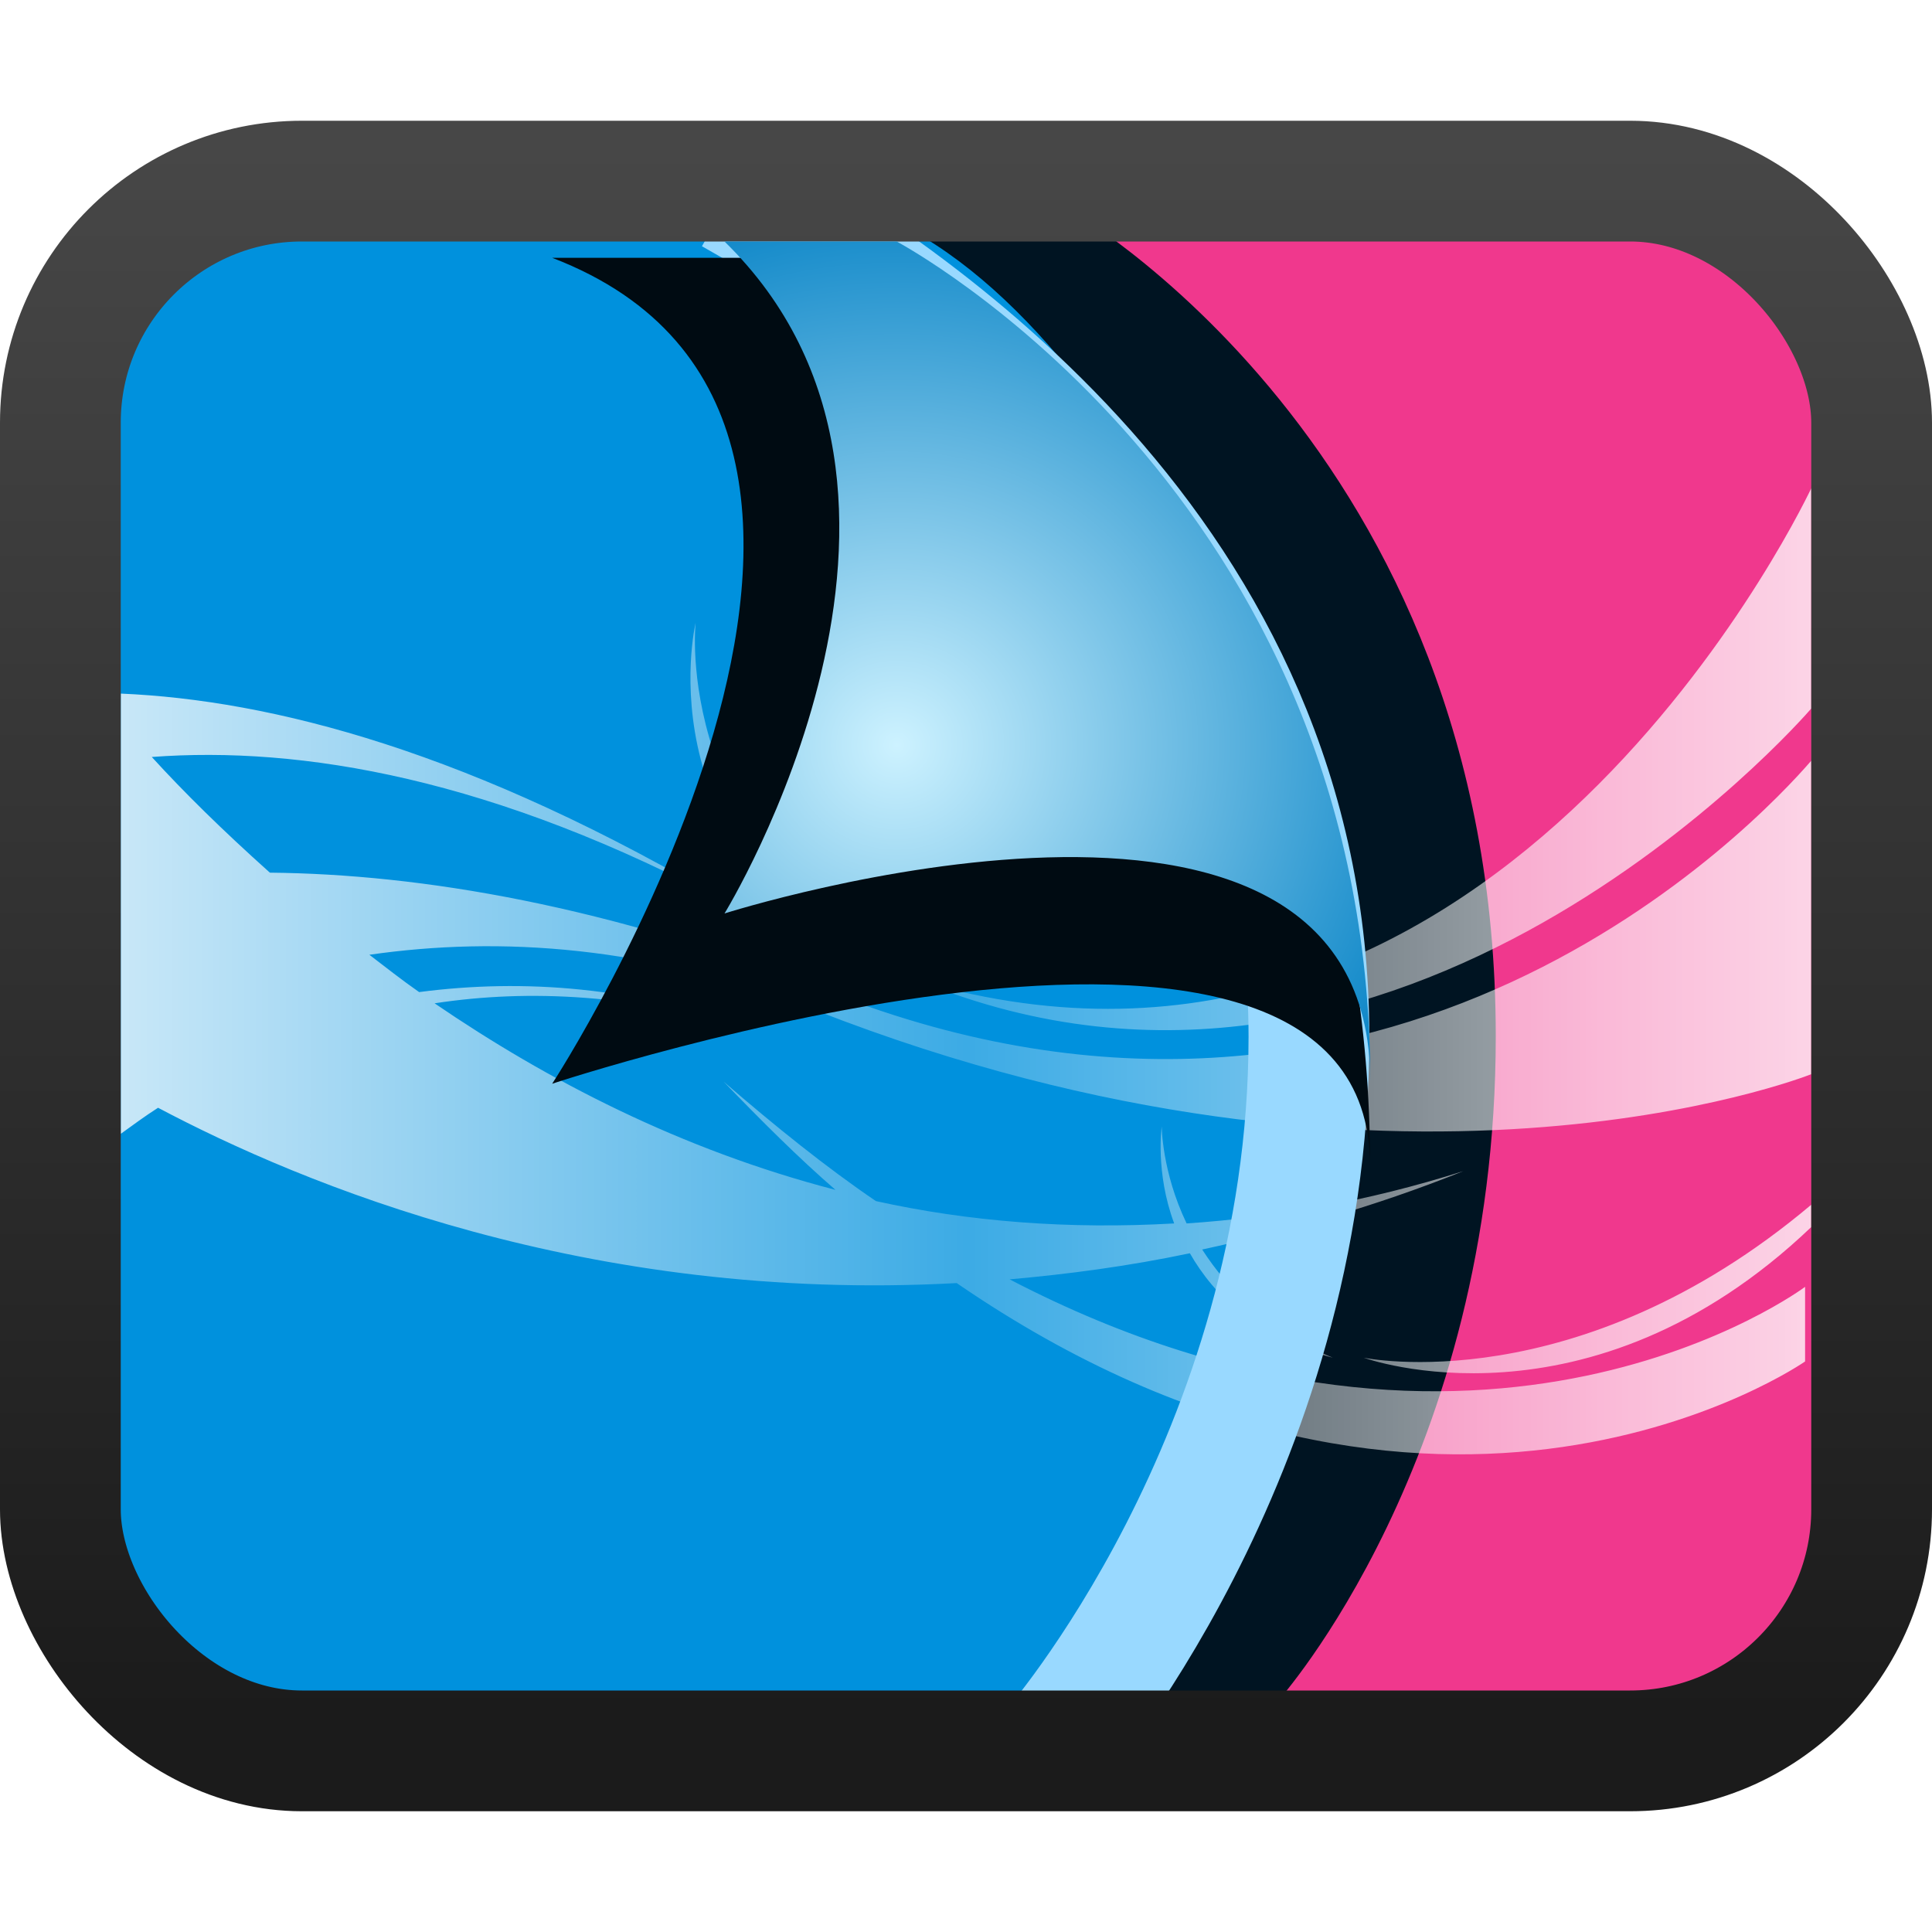 <?xml version="1.0" encoding="UTF-8" standalone="no"?>
<!-- Created with Inkscape (http://www.inkscape.org/) -->

<svg xmlns:dc="http://purl.org/dc/elements/1.1/" xmlns:cc="http://creativecommons.org/ns#" xmlns:rdf="http://www.w3.org/1999/02/22-rdf-syntax-ns#" xmlns:svg="http://www.w3.org/2000/svg" xmlns="http://www.w3.org/2000/svg" xmlns:xlink="http://www.w3.org/1999/xlink" xmlns:sodipodi="http://sodipodi.sourceforge.net/DTD/sodipodi-0.dtd" xmlns:inkscape="http://www.inkscape.org/namespaces/inkscape" version="1.0" width="16" height="16" id="svg3437" inkscape:version="0.48.3.1 r9886" sodipodi:docname="preferences-desktop-theme.svg">
  <sodipodi:namedview pagecolor="#ffffff" bordercolor="#666666" borderopacity="1" objecttolerance="10" gridtolerance="10" guidetolerance="10" inkscape:pageopacity="0" inkscape:pageshadow="2" inkscape:window-width="1280" inkscape:window-height="976" id="namedview99" showgrid="true" inkscape:zoom="37.76744" inkscape:cx="12.50906" inkscape:cy="8.8273862" inkscape:window-x="0" inkscape:window-y="24" inkscape:window-maximized="1" inkscape:current-layer="svg3437" inkscape:snap-to-guides="true" inkscape:snap-grids="true" showguides="true" inkscape:guide-bbox="true">
    <inkscape:grid type="xygrid" id="grid911" empspacing="5" visible="true" enabled="true" snapvisiblegridlinesonly="true" />
  </sodipodi:namedview>
  <defs id="defs3439">
    <linearGradient id="linearGradient965">
      <stop id="stop967" offset="0" style="stop-color:white;stop-opacity:0.502;" />
      <stop id="stop969" offset="1" style="stop-color:white;stop-opacity:0.094;" />
    </linearGradient>
    <linearGradient id="linearGradient1056">
      <stop style="stop-color:#474747;stop-opacity:1;" offset="0" id="stop1058" />
      <stop style="stop-color:#121212;stop-opacity:1;" offset="1" id="stop1060" />
    </linearGradient>
    <linearGradient id="linearGradient4008">
      <stop id="stop4010" offset="0" style="stop-color:white;stop-opacity:0.784;" />
      <stop style="stop-color:white;stop-opacity:0.235;" offset="0.5" id="stop4177" />
      <stop id="stop4012" offset="1" style="stop-color:white;stop-opacity:0.784;" />
    </linearGradient>
    <linearGradient id="linearGradient3793-6">
      <stop id="stop3795-6" offset="0" style="stop-color:#56b1d5;stop-opacity:1" />
      <stop id="stop3797-1" offset="1" style="stop-color:#124275;stop-opacity:1;" />
    </linearGradient>
    <filter id="filter3174-4" color-interpolation-filters="sRGB">
      <feGaussianBlur stdDeviation="1.71" id="feGaussianBlur3176-2" />
    </filter>
    <linearGradient gradientTransform="scale(1.006,0.994)" gradientUnits="userSpaceOnUse" id="ButtonShadow-91" y2="7.017" x2="45.448" y1="92.54" x1="45.448">
      <stop offset="0" style="stop-color:#000000;stop-opacity:1" id="stop3750-4" />
      <stop offset="1" style="stop-color:#000000;stop-opacity:0.588" id="stop3752-2" />
    </linearGradient>
    <linearGradient x1="45.448" y1="92.54" x2="45.448" y2="7.017" id="ButtonShadow-9" gradientUnits="userSpaceOnUse" gradientTransform="scale(1.006,0.994)">
      <stop id="stop3750-3" style="stop-color:#000000;stop-opacity:1" offset="0" />
      <stop id="stop3752-0" style="stop-color:#000000;stop-opacity:0.588" offset="1" />
    </linearGradient>
    <filter color-interpolation-filters="sRGB" id="filter3174-2">
      <feGaussianBlur id="feGaussianBlur3176-1" stdDeviation="1.71" />
    </filter>
    <linearGradient x1="45.448" y1="92.54" x2="45.448" y2="7.017" id="ButtonShadow" gradientUnits="userSpaceOnUse" gradientTransform="scale(1.006,0.994)">
      <stop id="stop3750" style="stop-color:#000000;stop-opacity:1" offset="0" />
      <stop id="stop3752" style="stop-color:#000000;stop-opacity:0.588" offset="1" />
    </linearGradient>
    <filter color-interpolation-filters="sRGB" id="filter3174">
      <feGaussianBlur id="feGaussianBlur3176" stdDeviation="1.71" />
    </filter>
    <linearGradient id="linearGradient3877">
      <stop id="stop3879" offset="0" style="stop-color:#cdf2ff;stop-opacity:1;" />
      <stop id="stop3881" offset="1" style="stop-color:#007fc4;stop-opacity:1;" />
    </linearGradient>
    <linearGradient id="linearGradient1056-0-1">
      <stop id="stop1058-7-1" offset="0" style="stop-color:#474747;stop-opacity:1;" />
      <stop id="stop1060-3-7" offset="1" style="stop-color:#1b1b1b;stop-opacity:1;" />
    </linearGradient>
    <filter inkscape:collect="always" id="filter4540" x="-0.117" width="1.233" y="-0.101" height="1.201" color-interpolation-filters="sRGB">
      <feGaussianBlur inkscape:collect="always" stdDeviation="0.461" id="feGaussianBlur4542" />
    </filter>
    <filter inkscape:collect="always" id="filter4552" x="-0.131" width="1.261" y="-0.062" height="1.124" color-interpolation-filters="sRGB">
      <feGaussianBlur inkscape:collect="always" stdDeviation="0.464" id="feGaussianBlur4554" />
    </filter>
    <radialGradient inkscape:collect="always" xlink:href="#linearGradient3793-6" id="radialGradient3057" gradientUnits="userSpaceOnUse" gradientTransform="matrix(0.009,0,0,0.009,0.769,3.996)" cx="1608.772" cy="152.427" fx="1608.772" fy="152.427" r="1280" />
    <linearGradient inkscape:collect="always" xlink:href="#linearGradient1056" id="linearGradient3059" gradientUnits="userSpaceOnUse" gradientTransform="matrix(0.488,0,0,0.613,0.669,-8.319)" x1="23.43" y1="8.404" x2="23.43" y2="39.358" />
    <linearGradient inkscape:collect="always" xlink:href="#linearGradient4008" id="linearGradient3061" gradientUnits="userSpaceOnUse" gradientTransform="translate(0.39,-4.609)" x1="2" y1="11" x2="22" y2="11" />
    <linearGradient inkscape:collect="always" xlink:href="#linearGradient965" id="linearGradient3063" gradientUnits="userSpaceOnUse" gradientTransform="matrix(0.442,0,0,0.548,1.785,-6.771)" x1="23.43" y1="8.404" x2="23.43" y2="39.358" />
    <linearGradient inkscape:collect="always" xlink:href="#linearGradient1056-0-1" id="linearGradient3065" gradientUnits="userSpaceOnUse" gradientTransform="matrix(0.488,0,0,0.614,14.169,-8.692)" x1="23.43" y1="8.404" x2="23.43" y2="39.358" />
    <radialGradient inkscape:collect="always" xlink:href="#linearGradient3877" id="radialGradient3067" gradientUnits="userSpaceOnUse" gradientTransform="matrix(1.75,0,0,1.75,-7.46,-12.409)" cx="10.771" cy="9.029" fx="10.771" fy="9.029" r="4" />
    <radialGradient inkscape:collect="always" xlink:href="#linearGradient3877" id="radialGradient3838" gradientUnits="userSpaceOnUse" gradientTransform="matrix(1.248,0,0,1.217,-6.016,-4.817)" cx="10.771" cy="9.029" fx="10.771" fy="9.029" r="4" />
    <linearGradient inkscape:collect="always" xlink:href="#linearGradient1056-0-1" id="linearGradient3841" gradientUnits="userSpaceOnUse" gradientTransform="matrix(0.349,0,0,0.42,9.271,-2.32)" x1="23.43" y1="8.404" x2="23.43" y2="39.358" />
    <linearGradient inkscape:collect="always" xlink:href="#linearGradient965" id="linearGradient3846" gradientUnits="userSpaceOnUse" gradientTransform="matrix(0.315,0,0,0.381,0.425,-1.264)" x1="23.43" y1="8.404" x2="23.43" y2="39.358" />
    <linearGradient inkscape:collect="always" xlink:href="#linearGradient4008" id="linearGradient3849" gradientUnits="userSpaceOnUse" gradientTransform="matrix(0.7,0,0,0.8,-0.4,-0.756)" x1="2" y1="11" x2="22" y2="11" />
    <radialGradient inkscape:collect="always" xlink:href="#linearGradient3793-6" id="radialGradient3855" gradientUnits="userSpaceOnUse" gradientTransform="matrix(0.007,0,0,0.006,-0.299,6.225)" cx="1608.772" cy="152.427" fx="1608.772" fy="152.427" r="1280" />
    <linearGradient inkscape:collect="always" xlink:href="#linearGradient1056" id="linearGradient3857" gradientUnits="userSpaceOnUse" gradientTransform="matrix(0.348,0,0,0.426,-0.371,-2.342)" x1="23.43" y1="8.404" x2="23.43" y2="39.358" />
  </defs>
  <g id="layer2" style="display:none" transform="translate(-23.687,-209.789)">
    <rect width="86" height="85" rx="6" ry="6" x="5" y="7" id="rect3745" style="opacity:0.9;fill:url(#ButtonShadow);fill-opacity:1;fill-rule:nonzero;stroke:none;filter:url(#filter3174)" />
  </g>
  <g id="layer4" transform="translate(-23.687,-209.789)" />
  <g id="layer2-0" style="display:none" transform="translate(2.878,-199.335)">
    <rect width="86" height="85" rx="6" ry="6" x="5" y="7" id="rect3745-7" style="opacity:0.9;fill:url(#ButtonShadow-91);fill-opacity:1;fill-rule:nonzero;stroke:none;filter:url(#filter3174-4)" />
  </g>
  <g id="layer4-3" transform="translate(2.878,-199.335)" />
  <g id="layer2-1" style="display:none" transform="translate(59.003,-196.4)">
    <rect width="86" height="85" rx="6" ry="6" x="5" y="7" id="rect3745-1" style="opacity:0.9;fill:url(#ButtonShadow-9);fill-opacity:1;fill-rule:nonzero;stroke:none;filter:url(#filter3174-2)" />
  </g>
  <g id="layer4-8" transform="translate(59.003,-196.4)" />
  <path style="color:black;fill:#f0388d;fill-opacity:1;fill-rule:nonzero;stroke:none;stroke-width:1;marker:none;visibility:visible;display:inline;overflow:visible;enable-background:accumulate" d="m 4.931,1.63 c 5.083,0 9.508,0 9.508,0 0.41,0 0.679,0.316 0.679,0.677 l 0,11.149 c 0,0.281 -0.431,0.696 -0.713,0.696 l -5.705,0 z" id="rect3887" inkscape:connector-curvature="0" sodipodi:nodetypes="csssscc" />
  <path style="color:black;fill:#001422;fill-opacity:1;fill-rule:nonzero;stroke:none;stroke-width:0.974;marker:none;visibility:visible;display:inline;overflow:visible;filter:url(#filter4552);enable-background:accumulate" d="M 9.644,2.886 16,9.826 13.228,20.886 l 2.416,0 c 0,0 2.529,-2.909 2.529,-8 0,-7.113 -5.029,-10 -5.029,-10 z" id="path3988" inkscape:connector-curvature="0" sodipodi:nodetypes="ccccccc" transform="matrix(0.713,0,0,0.688,-0.57,-0.284)" />
  <path inkscape:connector-curvature="0" id="path3973" d="m 1.57,1.63 c -0.282,0 -0.713,0.422 -0.713,0.696 l 0,11.13 c 0,0.274 0.431,0.696 0.713,0.696 l 7.131,0 C 10.127,12.761 10.84,9.978 10.84,7.891 c 0,-2.087 -2.139,-6.261 -4.279,-6.261 z" style="color:black;fill:#0091dd;fill-opacity:1;fill-rule:nonzero;stroke:none;stroke-width:1;marker:none;visibility:visible;display:inline;overflow:visible;enable-background:accumulate" sodipodi:nodetypes="sssscsss" />
  <path style="fill:url(#linearGradient3849);fill-opacity:1;stroke:none" d="M 15,4.044 C 14.853,4.351 12.311,9.494 7.614,8.123 11.603,9.759 14.922,5.958 15,5.868 l 0,-1.823 z M 5.761,5.157 c 0,0 -0.485,2.029 1.801,2.997 C 5.553,6.993 5.761,5.157 5.761,5.157 z M 1,5.744 1,9.39 c 0.104,-0.075 0.198,-0.145 0.309,-0.216 1.194,0.632 3.559,1.619 6.614,1.452 4.011,2.754 7.026,0.649 7.026,0.649 l 0,-0.618 c 0,0 -2.649,1.987 -6.588,-0.062 0.485,-0.043 0.978,-0.108 1.493,-0.216 0.197,0.345 0.553,0.7 1.184,0.865 C 10.498,11.022 10.164,10.67 9.956,10.348 10.66,10.195 11.368,10 12.118,9.699 11.317,9.953 10.56,10.082 9.827,10.132 9.621,9.702 9.621,9.329 9.621,9.329 c 0,0 -0.055,0.379 0.103,0.803 C 8.847,10.182 8.025,10.117 7.254,9.947 6.845,9.669 6.422,9.329 5.993,8.958 6.306,9.282 6.614,9.59 6.919,9.854 5.637,9.521 4.53,8.945 3.599,8.309 4.386,8.189 5.256,8.236 6.224,8.525 5.266,8.172 4.336,8.103 3.471,8.216 3.329,8.117 3.191,8.008 3.059,7.907 4.135,7.752 5.375,7.828 6.765,8.371 11.548,10.238 14.934,8.922 15,8.896 L 15,6.3 C 14.566,6.802 11.525,10.047 6.868,8.216 5.042,7.498 3.484,7.239 2.235,7.227 1.841,6.874 1.525,6.563 1.257,6.269 2.485,6.177 4.084,6.437 6.07,7.505 3.905,6.216 2.24,5.797 1,5.744 z m 14,4.233 c -1.943,1.637 -3.706,1.267 -3.706,1.267 0,0 1.86,0.679 3.706,-1.082 l 0,-0.185 z" id="path3856" inkscape:connector-curvature="0" />
  <path style="color:black;fill:none;stroke:#99d9ff;stroke-width:1;stroke-opacity:1;marker:none;visibility:visible;display:inline;overflow:visible;enable-background:accumulate" d="m 8.701,14.5 c 0,0 2.139,-2.435 2.139,-5.913 0,-4.009 -3.332,-6.165 -4.781,-6.983" id="path4165" inkscape:connector-curvature="0" sodipodi:nodetypes="ccc" />
  <path sodipodi:nodetypes="ccccc" inkscape:connector-curvature="0" id="path3853" d="M 16.5,14 C 16.5,9.715 7,13 7,13 7,13 12,5 7,3 l 3,0 c 2,0 6.5,4 6.5,11 z" style="color:black;fill:#000b12;fill-opacity:1;fill-rule:nonzero;stroke:none;stroke-width:0.974;marker:none;visibility:visible;display:inline;overflow:visible;filter:url(#filter4540);enable-background:accumulate" transform="matrix(0.713,0,0,0.684,-0.418,0.083)" />
  <rect ry="2" y="1.5" x="0.5" height="13" width="15" id="rect4095" style="color:black;fill:none;stroke:url(#linearGradient3841);stroke-width:1;stroke-linecap:butt;stroke-linejoin:miter;stroke-miterlimit:4;stroke-opacity:1;stroke-dasharray:none;stroke-dashoffset:0;marker:none;visibility:visible;display:inline;overflow:visible;enable-background:accumulate" />
  <path style="color:black;fill:url(#radialGradient3838);fill-opacity:1;fill-rule:nonzero;stroke:none;stroke-width:1;marker:none;visibility:visible;display:inline;overflow:visible;enable-background:accumulate" d="M 11.348,8.957 C 11.348,5.863 6,7.565 6,7.565 6,7.565 8.139,4.087 6,2 l 1.426,0 c 0,0 3.922,2.079 3.922,6.957 z" id="rect3049" inkscape:connector-curvature="0" sodipodi:nodetypes="ccccc" />
</svg>
